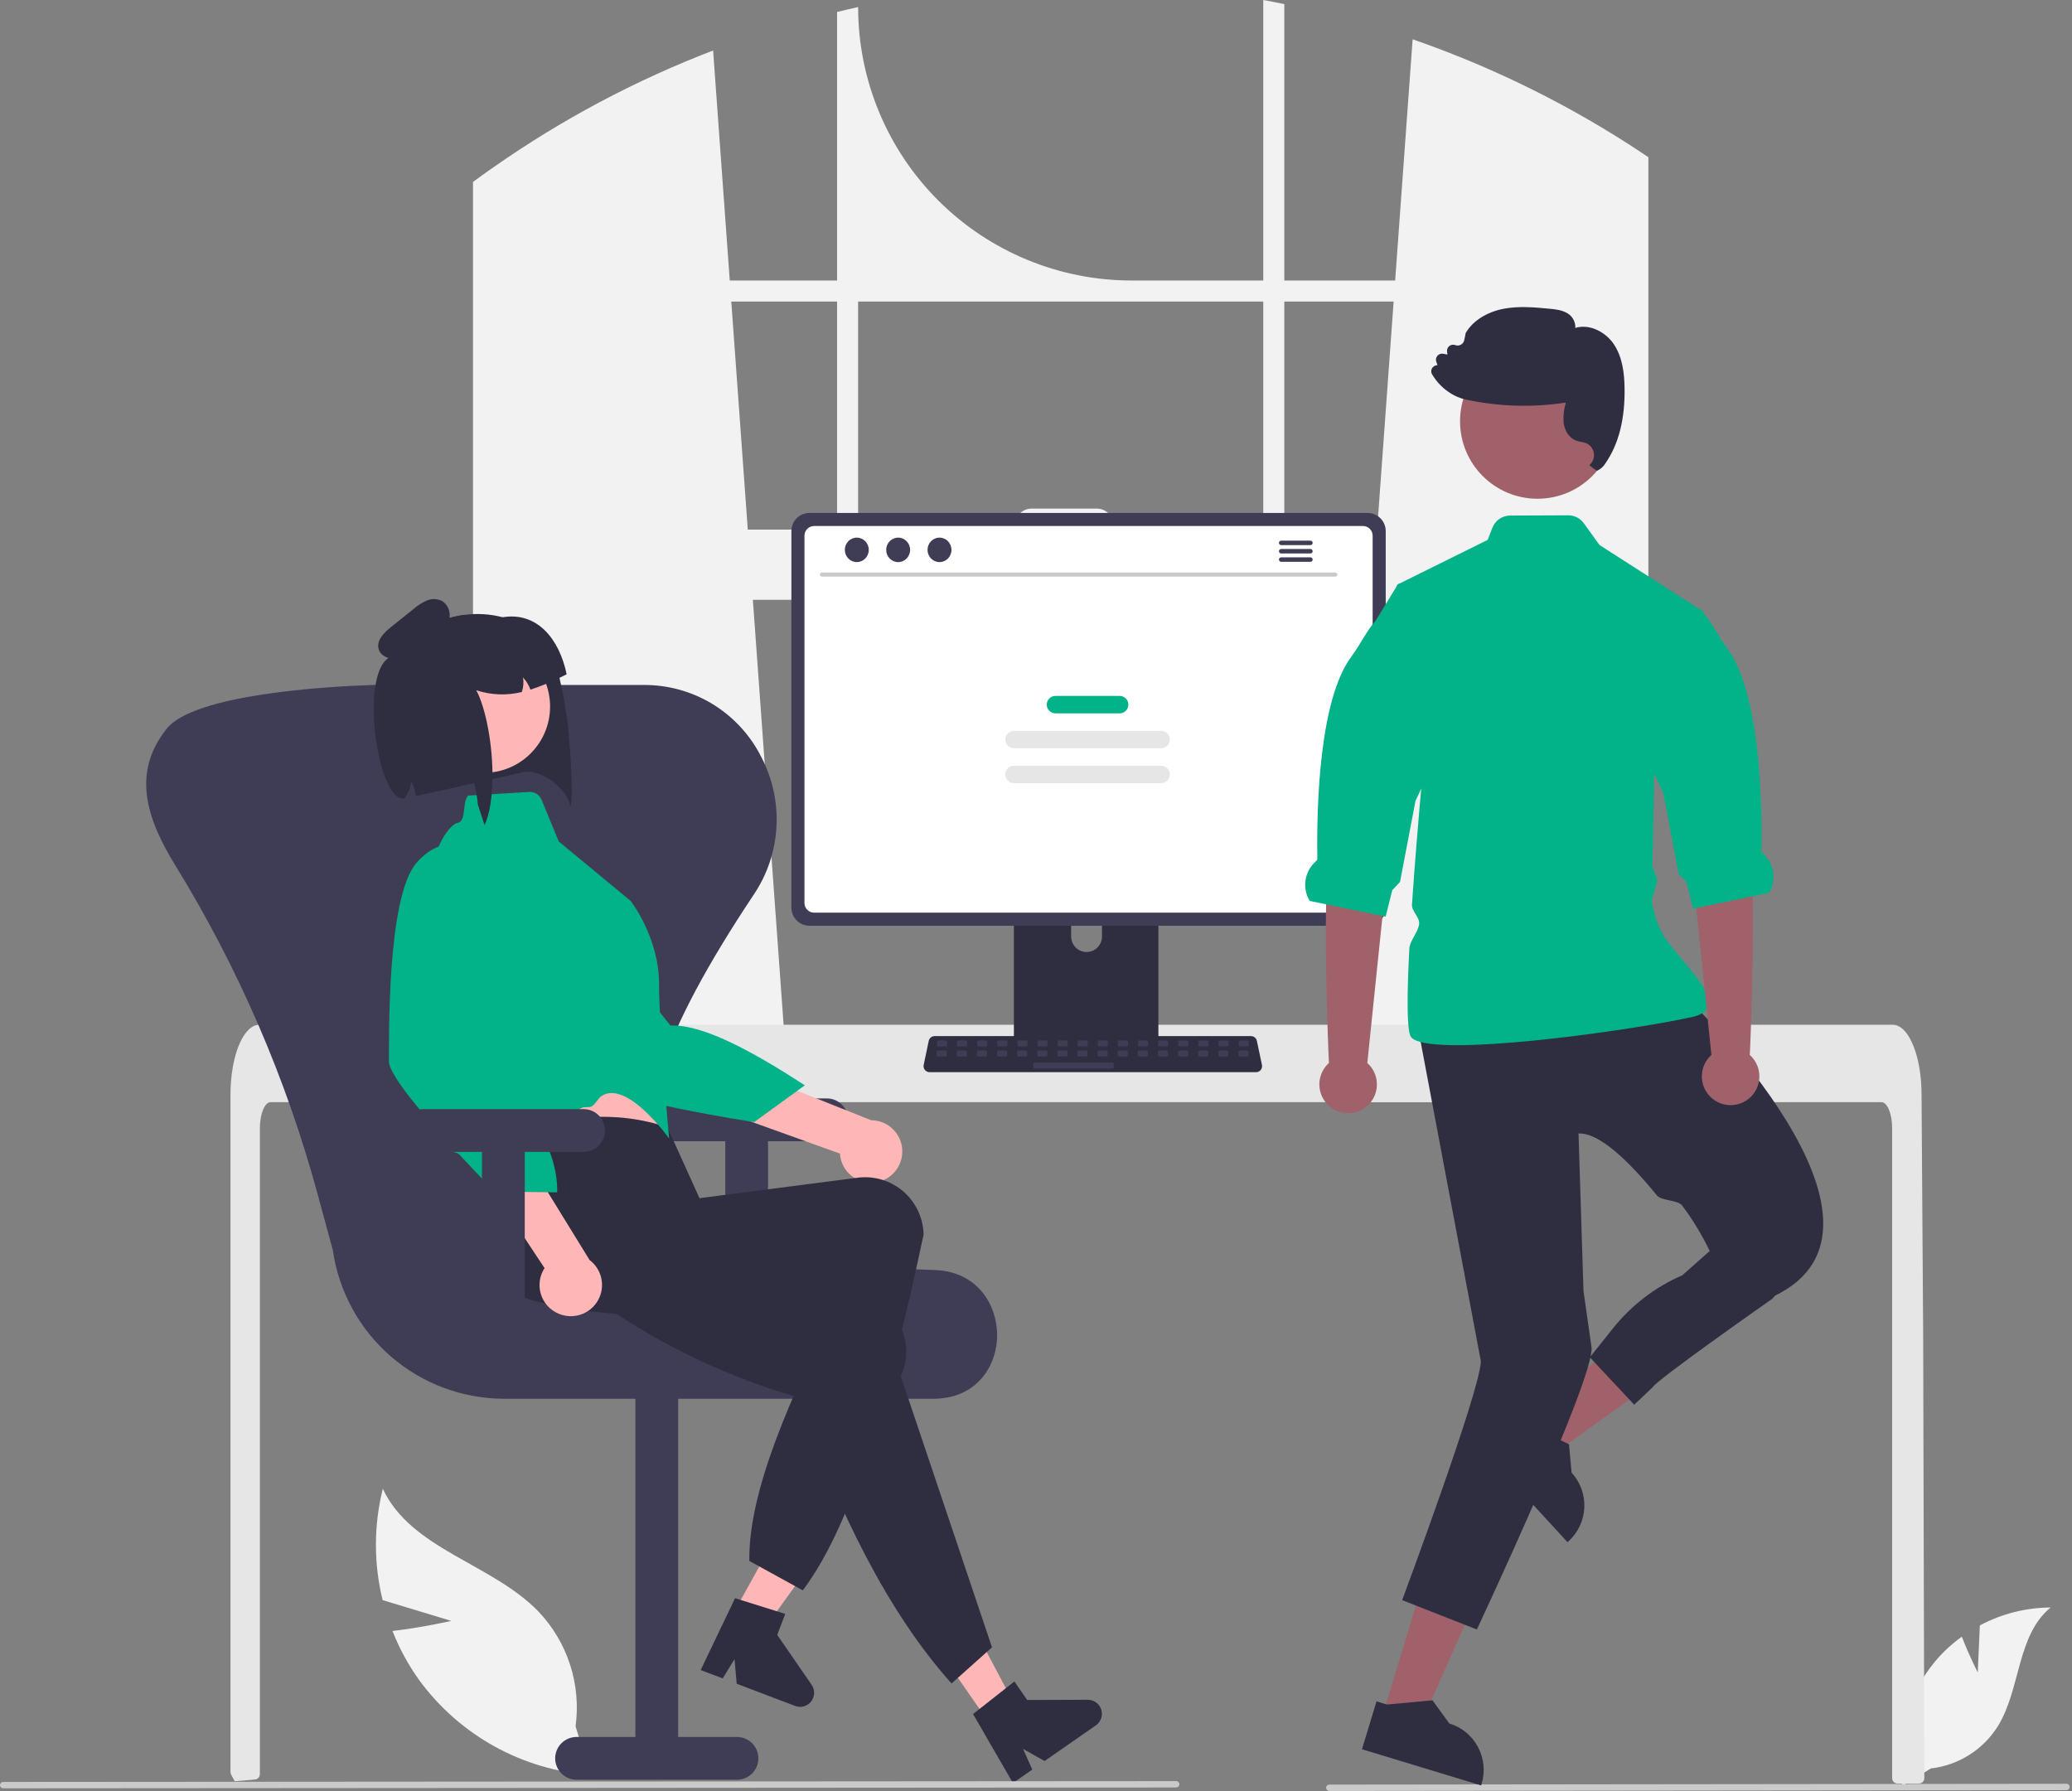 <?xml version="1.0" encoding="UTF-8"?>
<svg xmlns="http://www.w3.org/2000/svg" width="775" height="670" viewBox="0 0 775 670" fill="none">
  <rect x="0" y="0" width="775" height="670" fill="#808080" stroke="none"/>
  <g clip-path="url(#clip0_1_337)">
    <path d="M611.307 55.32C610.437 54.74 609.556 54.19 608.686 53.63C583.537 37.546 556.582 24.479 528.376 14.7L521.837 104.92H480.376V1.53C477.766 0.99 475.137 0.48 472.507 -4.57764e-05V104.92H423.236C396.113 104.92 370.1 94.145 350.921 74.966C331.741 55.786 320.967 29.774 320.967 2.65V2.65C318.327 3.22 315.707 3.83 313.087 4.48V104.92H272.957L266.727 18.89C237.741 30.006 210.224 44.625 184.786 62.42C184.346 62.72 183.907 63.03 183.477 63.33C181.267 64.88 179.087 66.46 176.917 68.06V412.25H295.186L293.096 383.3L281.596 224.35H513.186L501.686 383.3L499.597 412.25H616.556V58.8C614.816 57.62 613.067 56.46 611.307 55.32ZM313.087 198.1H279.697L273.527 112.8H313.087V198.1ZM472.507 198.1H416.427V196.41C416.427 195.598 416.266 194.793 415.955 194.043C415.644 193.292 415.188 192.61 414.613 192.036C414.038 191.462 413.356 191.007 412.605 190.697C411.854 190.387 411.049 190.229 410.237 190.23H385.857C385.045 190.23 384.241 190.389 383.491 190.7C382.741 191.01 382.06 191.465 381.486 192.039C380.912 192.613 380.457 193.295 380.146 194.045C379.836 194.795 379.676 195.598 379.677 196.41V198.1H320.967V112.8H472.507V198.1ZM480.376 198.1V112.8H521.267L515.097 198.1H480.376Z" fill="#F2F2F2"></path>
    <path d="M739.75 625.549L740.531 607.973C748.68 603.617 757.769 601.317 767.009 601.271C754.292 611.667 755.881 631.709 747.26 645.69C744.537 650.03 740.873 653.702 736.539 656.433C732.205 659.164 727.311 660.885 722.221 661.469L711.58 667.984C710.119 659.844 710.441 651.483 712.523 643.479C714.605 635.475 718.398 628.018 723.639 621.62C726.615 618.061 730.028 614.89 733.796 612.183C736.345 618.903 739.75 625.549 739.75 625.549Z" fill="#F2F2F2"></path>
    <path d="M168.799 606.289L143.119 598.514C139.751 584.831 139.774 570.532 143.186 556.86C153.761 579.569 183.978 584.769 201.393 602.776C206.781 608.434 210.827 615.232 213.231 622.666C215.636 630.1 216.336 637.98 215.281 645.722L220.902 663.903C208.321 662.995 196.087 659.37 185.043 653.279C173.998 647.187 164.405 638.774 156.925 628.618C152.785 622.879 149.384 616.642 146.803 610.053C157.695 608.818 168.799 606.289 168.799 606.289Z" fill="#F2F2F2"></path>
    <path d="M719.767 665.11C719.763 665.642 719.551 666.152 719.177 666.53C718.991 666.715 718.771 666.861 718.529 666.961C718.287 667.06 718.028 667.111 717.767 667.11H709.727C709.464 667.111 709.203 667.06 708.96 666.96C708.717 666.859 708.496 666.712 708.31 666.526C708.124 666.34 707.977 666.119 707.877 665.876C707.777 665.633 707.726 665.373 707.727 665.11V421.97C707.727 416.61 705.927 412.26 703.717 412.25H101.227C99.007 412.26 97.216 416.61 97.207 421.97V663.62C97.205 664.117 97.019 664.596 96.684 664.963C96.35 665.331 95.891 665.561 95.397 665.61C93.776 665.77 92.156 665.91 90.546 666.04C90.507 666.04 90.466 666.05 90.427 666.05C89.546 666.13 88.666 666.19 87.787 666.26H87.777C87.317 665.43 86.876 664.58 86.427 663.73C86.282 663.441 86.207 663.123 86.207 662.8V409.36C86.207 407.88 86.266 406.39 86.367 404.92C86.509 402.901 86.76 400.892 87.117 398.9C88.806 389.61 92.627 383.32 96.967 383.3H707.967C708.6 383.304 709.226 383.437 709.807 383.69C710.659 384.067 711.43 384.607 712.077 385.28C712.954 386.192 713.704 387.218 714.307 388.33C716.447 392.1 717.977 397.72 718.517 404.26C718.517 404.32 718.526 404.38 718.526 404.44C718.666 406.06 718.737 407.71 718.727 409.36L718.867 430.79L718.957 443.57L719.227 483.67L719.327 497.91L719.767 665.11Z" fill="#E6E6E6"></path>
    <path d="M772.941 669.591L497.191 669.898C496.875 669.898 496.574 669.772 496.351 669.549C496.128 669.325 496.003 669.023 496.003 668.708C496.003 668.393 496.128 668.09 496.351 667.867C496.574 667.644 496.875 667.518 497.191 667.517L772.941 667.21C773.256 667.211 773.558 667.336 773.78 667.56C774.003 667.783 774.128 668.085 774.128 668.4C774.128 668.716 774.003 669.018 773.78 669.241C773.558 669.464 773.256 669.59 772.941 669.591Z" fill="#CACACA"></path>
    <path d="M430.668 312.261H381.83C381.139 312.262 380.477 312.538 379.989 313.027C379.501 313.516 379.227 314.179 379.228 314.87V392.02H433.277V314.87C433.277 314.527 433.21 314.188 433.078 313.871C432.947 313.555 432.755 313.267 432.513 313.025C432.271 312.783 431.983 312.59 431.667 312.459C431.35 312.328 431.011 312.261 430.668 312.261ZM406.413 356.097C404.886 356.09 403.423 355.48 402.343 354.4C401.263 353.32 400.653 351.857 400.646 350.33V341.431C400.646 339.902 401.254 338.435 402.335 337.354C403.417 336.272 404.884 335.664 406.413 335.664C407.943 335.664 409.41 336.272 410.491 337.354C411.573 338.435 412.18 339.902 412.18 341.431V350.33C412.173 351.857 411.563 353.32 410.483 354.4C409.403 355.48 407.941 356.09 406.413 356.097V356.097Z" fill="#2F2E41"></path>
    <path d="M511.54 191.86H302.776C300.982 191.863 299.263 192.577 297.994 193.845C296.726 195.113 296.012 196.832 296.009 198.626V339.501C296.011 341.295 296.725 343.015 297.993 344.284C299.262 345.552 300.982 346.265 302.776 346.267H511.54C513.334 346.265 515.054 345.552 516.322 344.284C517.591 343.015 518.304 341.295 518.306 339.501V198.626C518.303 196.832 517.589 195.113 516.321 193.845C515.053 192.577 513.333 191.863 511.54 191.86V191.86Z" fill="#3F3D56"></path>
    <path d="M509.794 196.746H304.516C303.556 196.748 302.636 197.131 301.957 197.811C301.279 198.49 300.898 199.411 300.898 200.372V337.755C300.899 338.714 301.281 339.634 301.959 340.312C302.638 340.99 303.557 341.372 304.516 341.374H509.794C510.753 341.372 511.672 340.99 512.351 340.312C513.029 339.634 513.411 338.714 513.412 337.755V200.372C513.412 199.411 513.031 198.49 512.353 197.811C511.674 197.131 510.754 196.748 509.794 196.746V196.746Z" fill="white"></path>
    <path d="M379.06 389.552V396.996C379.061 397.381 379.215 397.751 379.487 398.024C379.76 398.296 380.13 398.45 380.516 398.451H431.989C432.374 398.449 432.744 398.295 433.016 398.022C433.288 397.75 433.442 397.381 433.444 396.996V389.552H379.06Z" fill="#3F3D56"></path>
    <path d="M469.813 401.041H347.684C347.349 401.041 347.019 400.966 346.717 400.822C346.416 400.679 346.15 400.469 345.939 400.21C345.728 399.95 345.578 399.647 345.5 399.322C345.421 398.997 345.416 398.658 345.485 398.331L347.38 389.331C347.488 388.828 347.765 388.376 348.165 388.052C348.565 387.727 349.063 387.549 349.578 387.547H467.918C468.433 387.549 468.932 387.727 469.331 388.052C469.731 388.376 470.008 388.828 470.116 389.331L472.011 398.331C472.08 398.658 472.075 398.997 471.996 399.322C471.918 399.647 471.768 399.95 471.557 400.21C471.347 400.469 471.081 400.679 470.779 400.822C470.477 400.966 470.147 401.041 469.813 401.041V401.041Z" fill="#2F2E41"></path>
    <path d="M353.719 389.168H350.934C350.664 389.168 350.446 389.386 350.446 389.656V390.937C350.446 391.206 350.664 391.425 350.934 391.425H353.719C353.989 391.425 354.207 391.206 354.207 390.937V389.656C354.207 389.386 353.989 389.168 353.719 389.168Z" fill="#3F3D56"></path>
    <path d="M361.242 389.168H358.457C358.187 389.168 357.969 389.386 357.969 389.656V390.937C357.969 391.206 358.187 391.425 358.457 391.425H361.242C361.511 391.425 361.73 391.206 361.73 390.937V389.656C361.73 389.386 361.511 389.168 361.242 389.168Z" fill="#3F3D56"></path>
    <path d="M368.765 389.168H365.98C365.71 389.168 365.491 389.386 365.491 389.656V390.937C365.491 391.206 365.71 391.425 365.98 391.425H368.765C369.034 391.425 369.253 391.206 369.253 390.937V389.656C369.253 389.386 369.034 389.168 368.765 389.168Z" fill="#3F3D56"></path>
    <path d="M376.288 389.168H373.503C373.233 389.168 373.014 389.386 373.014 389.656V390.937C373.014 391.206 373.233 391.425 373.503 391.425H376.288C376.557 391.425 376.776 391.206 376.776 390.937V389.656C376.776 389.386 376.557 389.168 376.288 389.168Z" fill="#3F3D56"></path>
    <path d="M383.811 389.168H381.025C380.756 389.168 380.537 389.386 380.537 389.656V390.937C380.537 391.206 380.756 391.425 381.025 391.425H383.811C384.08 391.425 384.299 391.206 384.299 390.937V389.656C384.299 389.386 384.08 389.168 383.811 389.168Z" fill="#3F3D56"></path>
    <path d="M391.333 389.168H388.548C388.279 389.168 388.06 389.386 388.06 389.656V390.937C388.06 391.206 388.279 391.425 388.548 391.425H391.333C391.603 391.425 391.822 391.206 391.822 390.937V389.656C391.822 389.386 391.603 389.168 391.333 389.168Z" fill="#3F3D56"></path>
    <path d="M398.856 389.168H396.071C395.802 389.168 395.583 389.386 395.583 389.656V390.937C395.583 391.206 395.802 391.425 396.071 391.425H398.856C399.126 391.425 399.345 391.206 399.345 390.937V389.656C399.345 389.386 399.126 389.168 398.856 389.168Z" fill="#3F3D56"></path>
    <path d="M406.379 389.168H403.594C403.325 389.168 403.106 389.386 403.106 389.656V390.937C403.106 391.206 403.325 391.425 403.594 391.425H406.379C406.649 391.425 406.867 391.206 406.867 390.937V389.656C406.867 389.386 406.649 389.168 406.379 389.168Z" fill="#3F3D56"></path>
    <path d="M413.902 389.168H411.117C410.847 389.168 410.629 389.386 410.629 389.656V390.937C410.629 391.206 410.847 391.425 411.117 391.425H413.902C414.172 391.425 414.39 391.206 414.39 390.937V389.656C414.39 389.386 414.172 389.168 413.902 389.168Z" fill="#3F3D56"></path>
    <path d="M421.425 389.168H418.64C418.37 389.168 418.152 389.386 418.152 389.656V390.937C418.152 391.206 418.37 391.425 418.64 391.425H421.425C421.695 391.425 421.913 391.206 421.913 390.937V389.656C421.913 389.386 421.695 389.168 421.425 389.168Z" fill="#3F3D56"></path>
    <path d="M428.948 389.168H426.163C425.893 389.168 425.675 389.386 425.675 389.656V390.937C425.675 391.206 425.893 391.425 426.163 391.425H428.948C429.218 391.425 429.436 391.206 429.436 390.937V389.656C429.436 389.386 429.218 389.168 428.948 389.168Z" fill="#3F3D56"></path>
    <path d="M436.471 389.168H433.686C433.416 389.168 433.198 389.386 433.198 389.656V390.937C433.198 391.206 433.416 391.425 433.686 391.425H436.471C436.741 391.425 436.959 391.206 436.959 390.937V389.656C436.959 389.386 436.741 389.168 436.471 389.168Z" fill="#3F3D56"></path>
    <path d="M443.994 389.168H441.209C440.939 389.168 440.721 389.386 440.721 389.656V390.937C440.721 391.206 440.939 391.425 441.209 391.425H443.994C444.263 391.425 444.482 391.206 444.482 390.937V389.656C444.482 389.386 444.263 389.168 443.994 389.168Z" fill="#3F3D56"></path>
    <path d="M451.517 389.168H448.732C448.462 389.168 448.243 389.386 448.243 389.656V390.937C448.243 391.206 448.462 391.425 448.732 391.425H451.517C451.786 391.425 452.005 391.206 452.005 390.937V389.656C452.005 389.386 451.786 389.168 451.517 389.168Z" fill="#3F3D56"></path>
    <path d="M459.04 389.168H456.255C455.985 389.168 455.766 389.386 455.766 389.656V390.937C455.766 391.206 455.985 391.425 456.255 391.425H459.04C459.309 391.425 459.528 391.206 459.528 390.937V389.656C459.528 389.386 459.309 389.168 459.04 389.168Z" fill="#3F3D56"></path>
    <path d="M466.562 389.168H463.777C463.508 389.168 463.289 389.386 463.289 389.656V390.937C463.289 391.206 463.508 391.425 463.777 391.425H466.562C466.832 391.425 467.051 391.206 467.051 390.937V389.656C467.051 389.386 466.832 389.168 466.562 389.168Z" fill="#3F3D56"></path>
    <path d="M353.63 392.929H350.845C350.575 392.929 350.357 393.148 350.357 393.418V394.698C350.357 394.968 350.575 395.186 350.845 395.186H353.63C353.9 395.186 354.118 394.968 354.118 394.698V393.418C354.118 393.148 353.9 392.929 353.63 392.929Z" fill="#3F3D56"></path>
    <path d="M361.153 392.929H358.368C358.098 392.929 357.88 393.148 357.88 393.418V394.698C357.88 394.968 358.098 395.186 358.368 395.186H361.153C361.423 395.186 361.641 394.968 361.641 394.698V393.418C361.641 393.148 361.423 392.929 361.153 392.929Z" fill="#3F3D56"></path>
    <path d="M368.676 392.929H365.891C365.621 392.929 365.403 393.148 365.403 393.418V394.698C365.403 394.968 365.621 395.186 365.891 395.186H368.676C368.945 395.186 369.164 394.968 369.164 394.698V393.418C369.164 393.148 368.945 392.929 368.676 392.929Z" fill="#3F3D56"></path>
    <path d="M376.199 392.929H373.414C373.144 392.929 372.925 393.148 372.925 393.418V394.698C372.925 394.968 373.144 395.186 373.414 395.186H376.199C376.468 395.186 376.687 394.968 376.687 394.698V393.418C376.687 393.148 376.468 392.929 376.199 392.929Z" fill="#3F3D56"></path>
    <path d="M383.722 392.929H380.937C380.667 392.929 380.448 393.148 380.448 393.418V394.698C380.448 394.968 380.667 395.186 380.937 395.186H383.722C383.991 395.186 384.21 394.968 384.21 394.698V393.418C384.21 393.148 383.991 392.929 383.722 392.929Z" fill="#3F3D56"></path>
    <path d="M391.245 392.929H388.46C388.19 392.929 387.971 393.148 387.971 393.418V394.698C387.971 394.968 388.19 395.186 388.46 395.186H391.245C391.514 395.186 391.733 394.968 391.733 394.698V393.418C391.733 393.148 391.514 392.929 391.245 392.929Z" fill="#3F3D56"></path>
    <path d="M398.767 392.929H395.982C395.713 392.929 395.494 393.148 395.494 393.418V394.698C395.494 394.968 395.713 395.186 395.982 395.186H398.767C399.037 395.186 399.256 394.968 399.256 394.698V393.418C399.256 393.148 399.037 392.929 398.767 392.929Z" fill="#3F3D56"></path>
    <path d="M406.29 392.929H403.505C403.236 392.929 403.017 393.148 403.017 393.418V394.698C403.017 394.968 403.236 395.186 403.505 395.186H406.29C406.56 395.186 406.779 394.968 406.779 394.698V393.418C406.779 393.148 406.56 392.929 406.29 392.929Z" fill="#3F3D56"></path>
    <path d="M413.813 392.929H411.028C410.759 392.929 410.54 393.148 410.54 393.418V394.698C410.54 394.968 410.759 395.186 411.028 395.186H413.813C414.083 395.186 414.301 394.968 414.301 394.698V393.418C414.301 393.148 414.083 392.929 413.813 392.929Z" fill="#3F3D56"></path>
    <path d="M421.336 392.929H418.551C418.281 392.929 418.063 393.148 418.063 393.418V394.698C418.063 394.968 418.281 395.186 418.551 395.186H421.336C421.606 395.186 421.824 394.968 421.824 394.698V393.418C421.824 393.148 421.606 392.929 421.336 392.929Z" fill="#3F3D56"></path>
    <path d="M428.859 392.929H426.074C425.804 392.929 425.586 393.148 425.586 393.418V394.698C425.586 394.968 425.804 395.186 426.074 395.186H428.859C429.129 395.186 429.347 394.968 429.347 394.698V393.418C429.347 393.148 429.129 392.929 428.859 392.929Z" fill="#3F3D56"></path>
    <path d="M436.382 392.929H433.597C433.327 392.929 433.109 393.148 433.109 393.418V394.698C433.109 394.968 433.327 395.186 433.597 395.186H436.382C436.652 395.186 436.87 394.968 436.87 394.698V393.418C436.87 393.148 436.652 392.929 436.382 392.929Z" fill="#3F3D56"></path>
    <path d="M443.905 392.929H441.12C440.85 392.929 440.632 393.148 440.632 393.418V394.698C440.632 394.968 440.85 395.186 441.12 395.186H443.905C444.174 395.186 444.393 394.968 444.393 394.698V393.418C444.393 393.148 444.174 392.929 443.905 392.929Z" fill="#3F3D56"></path>
    <path d="M451.428 392.929H448.643C448.373 392.929 448.155 393.148 448.155 393.418V394.698C448.155 394.968 448.373 395.186 448.643 395.186H451.428C451.697 395.186 451.916 394.968 451.916 394.698V393.418C451.916 393.148 451.697 392.929 451.428 392.929Z" fill="#3F3D56"></path>
    <path d="M458.951 392.929H456.166C455.896 392.929 455.677 393.148 455.677 393.418V394.698C455.677 394.968 455.896 395.186 456.166 395.186H458.951C459.22 395.186 459.439 394.968 459.439 394.698V393.418C459.439 393.148 459.22 392.929 458.951 392.929Z" fill="#3F3D56"></path>
    <path d="M466.474 392.929H463.689C463.419 392.929 463.2 393.148 463.2 393.418V394.698C463.2 394.968 463.419 395.186 463.689 395.186H466.474C466.743 395.186 466.962 394.968 466.962 394.698V393.418C466.962 393.148 466.743 392.929 466.474 392.929Z" fill="#3F3D56"></path>
    <path d="M416.07 397.443H386.955C386.685 397.443 386.467 397.662 386.467 397.931V399.212C386.467 399.481 386.685 399.7 386.955 399.7H416.07C416.34 399.7 416.558 399.481 416.558 399.212V397.931C416.558 397.662 416.34 397.443 416.07 397.443Z" fill="#3F3D56"></path>
    <path d="M499.478 215.675H307.401C307.201 215.671 307.011 215.589 306.871 215.446C306.731 215.303 306.653 215.111 306.653 214.912C306.653 214.712 306.731 214.52 306.871 214.377C307.011 214.234 307.201 214.152 307.401 214.148H499.478C499.678 214.152 499.868 214.234 500.008 214.377C500.148 214.52 500.226 214.712 500.226 214.912C500.226 215.111 500.148 215.303 500.008 215.446C499.868 215.589 499.678 215.671 499.478 215.675V215.675Z" fill="#CACACA"></path>
    <path d="M320.476 210.248C322.948 210.248 324.952 208.199 324.952 205.672C324.952 203.144 322.948 201.095 320.476 201.095C318.004 201.095 315.999 203.144 315.999 205.672C315.999 208.199 318.004 210.248 320.476 210.248Z" fill="#3F3D56"></path>
    <path d="M335.94 210.248C338.412 210.248 340.416 208.199 340.416 205.672C340.416 203.144 338.412 201.095 335.94 201.095C333.468 201.095 331.464 203.144 331.464 205.672C331.464 208.199 333.468 210.248 335.94 210.248Z" fill="#3F3D56"></path>
    <path d="M351.404 210.248C353.876 210.248 355.88 208.199 355.88 205.672C355.88 203.144 353.876 201.095 351.404 201.095C348.932 201.095 346.928 203.144 346.928 205.672C346.928 208.199 348.932 210.248 351.404 210.248Z" fill="#3F3D56"></path>
    <path d="M490.168 202.23H479.183C478.965 202.234 478.758 202.323 478.605 202.479C478.453 202.634 478.367 202.844 478.367 203.061C478.367 203.279 478.453 203.488 478.605 203.644C478.758 203.799 478.965 203.889 479.183 203.893H490.168C490.385 203.889 490.593 203.799 490.745 203.644C490.898 203.488 490.983 203.279 490.983 203.061C490.983 202.844 490.898 202.634 490.745 202.479C490.593 202.323 490.385 202.234 490.168 202.23V202.23Z" fill="#3F3D56"></path>
    <path d="M490.168 205.352H479.183C478.965 205.356 478.758 205.446 478.605 205.601C478.453 205.757 478.367 205.966 478.367 206.183C478.367 206.401 478.453 206.61 478.605 206.766C478.758 206.921 478.965 207.011 479.183 207.015H490.168C490.385 207.011 490.593 206.921 490.745 206.766C490.898 206.61 490.983 206.401 490.983 206.183C490.983 205.966 490.898 205.757 490.745 205.601C490.593 205.446 490.385 205.356 490.168 205.352V205.352Z" fill="#3F3D56"></path>
    <path d="M490.168 208.47H479.183C478.965 208.474 478.758 208.564 478.605 208.719C478.453 208.875 478.367 209.084 478.367 209.301C478.367 209.519 478.453 209.728 478.605 209.884C478.758 210.039 478.965 210.129 479.183 210.133H490.168C490.385 210.129 490.593 210.039 490.745 209.884C490.898 209.728 490.983 209.519 490.983 209.301C490.983 209.084 490.898 208.875 490.745 208.719C490.593 208.564 490.385 208.474 490.168 208.47V208.47Z" fill="#3F3D56"></path>
    <path d="M418.783 260.3H394.782C392.979 260.3 391.518 261.761 391.518 263.564V263.564C391.518 265.367 392.979 266.828 394.782 266.828H418.783C420.586 266.828 422.047 265.367 422.047 263.564V263.564C422.047 261.761 420.586 260.3 418.783 260.3Z" fill="#02B288"></path>
    <path d="M434.288 273.356H379.277C377.474 273.356 376.013 274.818 376.013 276.621V276.621C376.013 278.423 377.474 279.885 379.277 279.885H434.288C436.091 279.885 437.552 278.423 437.552 276.621V276.621C437.552 274.818 436.091 273.356 434.288 273.356Z" fill="#E6E6E6"></path>
    <path d="M434.288 286.413H379.277C377.474 286.413 376.013 287.874 376.013 289.677C376.013 291.48 377.474 292.941 379.277 292.941H434.288C436.091 292.941 437.552 291.48 437.552 289.677C437.552 287.874 436.091 286.413 434.288 286.413Z" fill="#E6E6E6"></path>
    <path d="M309.277 410.86H249.276C247.155 410.86 245.12 411.703 243.62 413.203C242.119 414.703 241.276 416.738 241.276 418.86C241.276 420.982 242.119 423.017 243.62 424.517C245.12 426.017 247.155 426.86 249.276 426.86H271.276V488.86H287.276V426.86H309.277C311.398 426.86 313.433 426.017 314.933 424.517C316.434 423.017 317.277 420.982 317.277 418.86C317.277 416.738 316.434 414.703 314.933 413.203C313.433 411.703 311.398 410.86 309.277 410.86Z" fill="#3F3D56"></path>
    <path d="M348.878 523.197H188.395C172.837 523.14 157.818 517.488 146.083 507.273C134.348 497.058 126.679 482.963 124.478 467.561L118.798 446.665C107.04 403.365 89.13 361.976 65.616 323.762C54.869 306.309 49.337 289.414 61.901 273.147C62.008 273.009 62.114 272.872 62.217 272.737C72.294 259.621 122.451 256.782 138.802 256.23C139.448 256.208 140.097 256.197 140.748 256.197H240.567C241.218 256.197 241.866 256.208 242.511 256.23C251.326 256.487 259.906 259.125 267.343 263.865C274.779 268.604 280.793 275.269 284.748 283.151C288.967 291.198 290.93 300.237 290.427 309.309C289.924 318.382 286.975 327.149 281.892 334.68C246.828 387.351 236.093 420.378 247.084 441.765C257.715 462.453 290.304 473.03 349.642 475.05C365.589 475.593 372.907 488.01 372.958 499.317C373.008 510.332 365.972 522.493 350.405 523.165C349.9 523.186 349.39 523.197 348.878 523.197Z" fill="#3F3D56"></path>
    <path d="M215.657 665.697H275.657C277.779 665.697 279.814 664.854 281.314 663.354C282.814 661.853 283.657 659.819 283.657 657.697C283.657 655.575 282.814 653.54 281.314 652.04C279.814 650.54 277.779 649.697 275.657 649.697H253.657V514.697H237.657V649.697H215.657C213.535 649.697 211.501 650.54 210 652.04C208.5 653.54 207.657 655.575 207.657 657.697C207.657 659.819 208.5 661.853 210 663.354C211.501 664.854 213.535 665.697 215.657 665.697Z" fill="#3F3D56"></path>
    <path d="M210.865 261.208L212.123 268.851C212.718 272.557 214.873 298.737 213.276 301.86C213.136 296.028 202.276 286.86 195.24 288.953L184.198 291.407L177.345 292.932L171.766 294.155L155.557 297.696C155.529 297.508 155.509 297.308 155.48 297.12C155.442 296.883 155.404 296.645 155.356 296.41C155.054 294.89 154.503 293.43 153.726 292.089C153.644 293.885 153.114 295.633 152.184 297.172C152.158 297.212 152.136 297.254 152.118 297.297C151.83 297.763 151.512 298.21 151.167 298.635C151.151 298.646 151.136 298.66 151.124 298.675C151.124 298.675 147.793 245.585 148.142 245.095C148.397 244.746 148.655 244.408 148.924 244.077C149.191 243.737 149.45 243.408 149.729 243.076C149.765 243.044 149.795 243.007 149.819 242.965C150.6 242.041 151.428 241.156 152.298 240.315C152.554 240.068 152.819 239.82 153.085 239.572C157.14 235.82 161.985 233.025 167.263 231.393C167.859 231.21 168.478 231.043 169.107 230.873C169.728 230.716 170.36 230.566 170.997 230.435L171.213 230.391C171.516 230.329 171.832 230.275 172.138 230.222C172.522 230.154 172.908 230.095 173.286 230.049C178.197 229.341 183.2 229.623 188.001 230.876C188.01 230.874 188.012 230.884 188.022 230.882C192.03 231.929 195.838 233.625 199.298 235.903C205.281 239.854 207.61 246.298 209.264 253.533C209.844 256.017 210.332 258.602 210.865 261.208Z" fill="#2F2E41"></path>
    <path d="M269.963 611.271L280.299 616.886L307.661 579.054L292.405 570.768L269.963 611.271Z" fill="#FFB6B6"></path>
    <path d="M274.938 597.791L293.702 603.667L290.716 611.527L303.583 630.202C304.218 631.124 304.542 632.226 304.508 633.345C304.473 634.465 304.082 635.544 303.39 636.425C302.699 637.307 301.744 637.944 300.665 638.244C299.585 638.544 298.439 638.491 297.392 638.093L275.548 629.794L274.737 620.588L270.313 627.805L262.077 624.676L274.938 597.791Z" fill="#2F2E41"></path>
    <path d="M328.51 442.06C326.86 442.462 325.142 442.497 323.477 442.163C321.812 441.829 320.241 441.134 318.874 440.127C317.507 439.12 316.377 437.826 315.564 436.335C314.752 434.844 314.276 433.193 314.17 431.498L226.008 399.782L242.188 385.702L325.866 419.019C328.724 419.03 331.48 420.09 333.61 421.997C335.739 423.903 337.096 426.525 337.422 429.365C337.748 432.206 337.02 435.066 335.378 437.406C333.735 439.746 331.291 441.402 328.51 442.06V442.06Z" fill="#FFB6B6"></path>
    <path d="M201.38 321.209C201.38 321.209 186.532 321.537 185.211 338.488C183.891 355.44 216.29 397.37 221.31 404.285C226.33 411.199 282.087 419.71 282.087 419.71L301.041 405.95C281.125 393.045 262.949 383.15 250.751 383.595L201.38 321.209Z" fill="#02B288"></path>
    <path d="M183.169 396.007L186.787 411.553C186.787 411.553 186.823 425.888 189.362 428.531C191.883 431.162 247.317 425.88 247.317 425.88C247.317 425.88 241.44 402.78 241.518 385.301L183.169 396.007Z" fill="#FFB6B6"></path>
    <path d="M300.277 594.86L280.277 583.86C279.896 557.835 295.55 522.617 314.116 485.728C272.593 492.869 233.42 495.157 199.537 486.518C193.974 485.049 189.213 481.45 186.282 476.499C183.352 471.549 182.486 465.643 183.874 460.06C184.006 459.512 184.158 458.969 184.332 458.433C188.387 446.06 179.294 438.305 187.657 424.697C209.654 417.185 230.549 415.063 249.657 421.697L261.63 448.168L320.972 440.489C323.839 440.146 326.746 440.374 329.524 441.16C332.303 441.946 334.898 443.274 337.161 445.067C339.424 446.861 341.31 449.084 342.709 451.61C344.109 454.136 344.995 456.913 345.316 459.783C345.396 460.427 345.448 461.074 345.472 461.723C333.473 517.976 320.018 568.592 300.277 594.86Z" fill="#2F2E41"></path>
    <path d="M185.917 288.58C199.339 285.833 207.993 272.727 205.246 259.305C202.5 245.884 189.394 237.23 175.972 239.976C162.551 242.723 153.897 255.829 156.643 269.251C159.39 282.672 172.496 291.326 185.917 288.58Z" fill="#FFB6B6"></path>
    <path d="M175.114 297.584L197.975 296.234C198.939 296.177 199.897 296.423 200.715 296.936C201.533 297.449 202.17 298.205 202.539 299.097L208.999 314.759L235.849 336.951C235.849 336.951 246.48 350.479 246.505 367.95C246.53 385.421 250.277 425.86 250.277 425.86C250.277 425.86 234.762 404.021 225.185 409.83C223.556 410.818 222.983 412.839 221.277 413.86C220.425 414.369 218.459 413.874 217.599 414.385C204.403 422.218 190.641 429.871 189.355 428.529C186.831 425.894 183.768 412.432 183.768 412.432L162.842 335.544C161.707 331.499 161.482 327.253 162.182 323.11C162.882 318.967 164.49 315.031 166.891 311.583C168.353 309.524 169.885 307.993 171.308 307.74C174.504 307.059 172.804 299.896 175.114 297.584Z" fill="#02B288"></path>
    <path d="M369.583 643.84L379.233 637.131L357.372 595.887L343.13 605.789L369.583 643.84Z" fill="#FFB6B6"></path>
    <path d="M371.042 616.166L355.918 629.684C331.87 602.889 313.691 565.309 298.285 522.632C257.919 510.809 227.478 491.743 200.903 469.105C191.887 461.477 185.129 451.677 192.818 442.384C193.177 441.95 193.553 441.529 193.944 441.124C203.022 431.794 226.045 433.572 239.529 425.024L269.65 457.22L267.755 465.852L324.332 485.017C327.055 485.971 329.561 487.455 331.707 489.382C333.853 491.31 335.596 493.643 336.836 496.248C338.076 498.852 338.788 501.677 338.93 504.558C339.073 507.439 338.644 510.32 337.668 513.034C337.456 513.648 337.218 514.251 336.955 514.845L371.042 616.166Z" fill="#2F2E41"></path>
    <path d="M363.957 641.12L379.404 628.955L384.204 635.86L406.882 635.791C408.002 635.787 409.094 636.142 409.998 636.803C410.903 637.464 411.572 638.397 411.909 639.465C412.245 640.533 412.232 641.681 411.87 642.741C411.508 643.801 410.816 644.718 409.897 645.357L390.71 658.694L382.655 654.163L386.111 661.891L378.877 666.92L363.957 641.12Z" fill="#2F2E41"></path>
    <path d="M208.872 491.353C207.309 490.689 205.911 489.691 204.775 488.429C203.639 487.167 202.795 485.671 202.3 484.046C201.805 482.422 201.672 480.709 201.911 479.028C202.15 477.347 202.754 475.739 203.682 474.316L151.927 396.215L173.314 394.589L220.516 471.296C222.802 473.012 224.379 475.508 224.948 478.31C225.517 481.111 225.038 484.024 223.603 486.496C222.167 488.968 219.875 490.828 217.16 491.723C214.445 492.619 211.496 492.487 208.872 491.353Z" fill="#FFB6B6"></path>
    <path d="M179.115 318.491C179.115 318.491 167.012 309.883 155.826 322.689C144.641 335.495 145.575 388.475 145.47 397.019C145.437 399.695 149.3 405.468 154.623 412.136C157.012 415.129 159.696 418.304 162.454 421.459C164.049 423.285 162.674 427.085 164.277 428.86C165.87 430.625 170.441 430.365 171.956 432.003C179.15 439.778 184.995 445.697 184.995 445.697L208.415 445.985C208.679 428.575 196.757 413.034 181.439 398.014L179.115 318.491Z" fill="#02B288"></path>
    <path d="M211.947 252.229C211.03 252.682 210.139 253.119 209.264 253.533C205.754 255.258 202.127 256.734 198.409 257.949C197.79 256.266 196.847 254.722 195.632 253.403C195.943 255.224 195.784 257.094 195.171 258.836C189.544 260.23 183.637 260.001 178.134 258.178C181.732 264.842 184.392 278.884 184.198 291.407C184.114 298.028 183.217 304.224 181.26 308.676L178.745 301.025C178.512 298.292 178.044 295.584 177.345 292.932C175.658 285.489 174.084 290.465 171.766 294.155L155.557 297.696C155.529 297.508 155.509 297.308 155.48 297.12C155.442 296.883 155.404 296.645 155.356 296.41C155.054 294.89 154.503 293.43 153.726 292.089C153.644 293.886 153.114 295.633 152.184 297.172C152.158 297.212 152.136 297.254 152.118 297.297C151.83 297.763 151.512 298.21 151.167 298.635C151.151 298.646 151.136 298.66 151.124 298.675C140.659 300.075 133.323 246.109 148.144 245.105C148.575 245.075 148.657 244.418 148.924 244.077C149.191 243.737 149.45 243.408 149.729 243.076C149.765 243.044 149.795 243.007 149.819 242.965C150.611 242.048 151.431 241.166 152.298 240.315C152.554 240.068 152.82 239.82 153.085 239.572C157.153 235.838 161.995 233.049 167.265 231.403C167.861 231.22 168.478 231.043 169.107 230.873C169.728 230.716 170.36 230.566 170.997 230.435L171.213 230.391C171.516 230.329 171.832 230.275 172.138 230.223C172.522 230.154 172.908 230.096 173.286 230.049C174.707 230.765 175.922 231.829 176.818 233.143L187.174 231.025C187.448 230.968 187.724 230.922 188.003 230.886L188.022 230.882C200.951 228.716 209.263 239.11 211.947 252.229Z" fill="#2F2E41"></path>
    <path d="M155.508 242.688C153.291 244.288 150.958 245.937 148.252 246.333C145.547 246.73 142.379 245.422 141.63 242.792C140.715 239.576 143.619 236.648 146.229 234.558L154.505 227.931C156.02 226.587 157.731 225.481 159.579 224.651C160.507 224.242 161.515 224.048 162.528 224.082C163.541 224.115 164.534 224.377 165.433 224.846C166.322 225.447 167.043 226.265 167.527 227.223C168.011 228.181 168.241 229.247 168.196 230.32C168.078 232.469 167.369 234.544 166.146 236.316C164.61 238.71 162.605 240.769 160.252 242.369C157.899 243.968 155.247 245.075 152.455 245.622" fill="#2F2E41"></path>
    <path d="M218.276 414.86H158.276C156.155 414.86 154.12 415.703 152.62 417.203C151.119 418.703 150.276 420.738 150.276 422.86C150.276 424.982 151.119 427.017 152.62 428.517C154.12 430.017 156.155 430.86 158.276 430.86H180.276V492.86H196.276V430.86H218.276C220.398 430.86 222.433 430.017 223.933 428.517C225.434 427.017 226.276 424.982 226.276 422.86C226.276 420.738 225.434 418.703 223.933 417.203C222.433 415.703 220.398 414.86 218.276 414.86Z" fill="#3F3D56"></path>
    <path d="M439.941 668.591L1.191 668.898C0.875 668.898 0.574 668.772 0.351 668.549C0.128 668.325 0.003 668.023 0.003 667.708C0.003 667.393 0.128 667.09 0.351 666.867C0.574 666.644 0.875 666.518 1.191 666.517L439.941 666.21C440.256 666.211 440.558 666.336 440.78 666.56C441.003 666.783 441.128 667.085 441.128 667.4C441.128 667.716 441.003 668.018 440.78 668.241C440.558 668.464 440.256 668.59 439.941 668.591Z" fill="#CACACA"></path>
    <path d="M567.621 535.776L577.388 546.42L623.092 513.812L608.676 498.102L567.621 535.776Z" fill="#A0616A"></path>
    <path d="M587.837 550.84V550.83L586.846 540.2L586.397 539.99L583.767 538.74L571.357 532.87L571.096 532.59L568.607 529.87L554.817 542.53L573.497 562.89L586.307 576.85L586.737 576.45C588.492 574.842 589.913 572.903 590.919 570.745C591.924 568.587 592.494 566.252 592.596 563.873C592.699 561.494 592.331 559.119 591.514 556.883C590.697 554.646 589.448 552.593 587.837 550.84H587.837Z" fill="#2F2E41"></path>
    <path d="M517.018 641.96L530.84 646.159L553.614 594.841L533.213 588.644L517.018 641.96Z" fill="#A0616A"></path>
    <path d="M552.807 653.45C551.692 651.346 550.171 649.484 548.33 647.973C546.49 646.462 544.368 645.333 542.087 644.65L535.817 636L535.327 636.04L518.757 637.56L518.387 637.45L514.867 636.38L509.427 654.29L553.997 667.83L554.167 667.26C554.862 664.982 555.1 662.589 554.866 660.219C554.633 657.849 553.933 655.548 552.807 653.45V653.45Z" fill="#2F2E41"></path>
    <path d="M630.997 373.267C630.997 373.267 719.249 458.475 663.458 484.85H646.214C646.214 484.85 641.032 466.439 629.168 450.914C627.539 448.782 621.436 449.215 619.741 447.137C609.392 434.45 598.172 423.554 590.423 423.987L592.277 482.86L595.277 503.86C596.852 514.716 552.394 609.503 552.394 609.503L524.451 598.521C524.451 598.521 553.564 520.45 553.905 509.194L530.575 385.44L630.997 373.267Z" fill="#2F2E41"></path>
    <path d="M638.357 377.47C637.907 378.112 637.319 378.645 636.637 379.03C635.512 379.666 634.293 380.118 633.027 380.37C613.157 384.88 548.247 394.23 531.397 389.77C529.327 389.23 527.977 388.47 527.537 387.47C526.127 384.31 526.307 370.96 527.137 354.84C527.287 351.82 530.617 348.55 530.817 345.39C530.957 343.02 527.967 340.79 528.127 338.38C529.227 322.08 530.647 305.47 531.597 294.97C532.197 288.22 532.607 284 532.607 284L522.357 219.37L522.837 218.58L523.377 218.31L556.427 201.95L558.227 197.35C558.748 196.026 559.655 194.888 560.83 194.084C562.004 193.28 563.393 192.847 564.817 192.84L586.587 192.75C587.716 192.744 588.831 193.007 589.838 193.519C590.845 194.03 591.715 194.774 592.377 195.69L598.277 203.86L637.277 228.86L637.127 229.32L618.827 285.01L618.737 289.35V289.36L618.057 324.26L619.947 328.99L617.817 336.75C617.817 336.75 618.797 345.82 624.047 352.56C628.807 358.68 634.867 365.06 637.607 370.24V370.25C639.127 373.11 639.637 375.59 638.357 377.47Z" fill="#02B288"></path>
    <path d="M667.695 479.788L662.978 485.748C662.978 485.748 619.595 516.1 618.105 518.936L611.249 525.424L594.659 507.691L603.286 496.878C610.19 488.224 619.11 481.395 629.266 476.988V476.988L642.487 465.258L667.695 479.788Z" fill="#2F2E41"></path>
    <path d="M640.129 394.601L632.229 318.13L630.143 286.658L652.256 282.659C652.256 282.659 651.38 305.163 654.277 317.86C657.135 330.389 654.656 392.922 654.479 394.594C656.103 396.046 657.248 397.957 657.762 400.074C658.276 402.191 658.136 404.414 657.359 406.449C656.582 408.485 655.206 410.236 653.412 411.472C651.618 412.708 649.491 413.371 647.313 413.372C645.134 413.373 643.007 412.712 641.212 411.478C639.417 410.244 638.039 408.493 637.26 406.459C636.481 404.424 636.339 402.201 636.851 400.084C637.363 397.966 638.506 396.054 640.129 394.601V394.601Z" fill="#A0616A"></path>
    <path d="M661.699 333.977L633.276 339.86L630.791 329.952L627.894 326.879L622.105 296.555L613.8 278.792L615.959 218.049L637.053 229.236L637.079 229.256C640.305 232.758 642.528 237.77 646.226 242.8C657.876 258.649 659.168 297.16 658.815 318.254C658.809 318.6 659.157 318.966 659.576 319.35C661.559 321.171 662.854 323.621 663.241 326.286C663.627 328.951 663.083 331.667 661.699 333.977V333.977Z" fill="#02B288"></path>
    <path d="M511.424 397.601L519.324 321.13L521.41 289.658L499.297 285.659C499.297 285.659 500.173 308.163 497.277 320.86C494.418 333.389 496.897 395.922 497.074 397.594C495.45 399.046 494.305 400.957 493.791 403.074C493.277 405.191 493.417 407.414 494.194 409.449C494.971 411.485 496.347 413.236 498.141 414.472C499.935 415.708 502.062 416.371 504.24 416.372C506.419 416.373 508.546 415.712 510.341 414.478C512.136 413.244 513.514 411.493 514.293 409.459C515.072 407.424 515.214 405.201 514.702 403.084C514.19 400.966 513.047 399.054 511.424 397.601V397.601Z" fill="#A0616A"></path>
    <path d="M537.757 281.79L531.597 294.97L529.447 299.56L523.657 329.88L520.766 332.95L518.277 342.86L517.107 342.62L496.007 338.25L489.857 336.98C488.47 334.67 487.924 331.953 488.311 329.287C488.697 326.622 489.992 324.171 491.977 322.35C492.397 321.97 492.746 321.6 492.737 321.25C492.387 300.16 493.676 261.65 505.326 245.8C509.026 240.77 511.247 235.76 514.477 232.26C514.487 232.25 514.487 232.24 514.496 232.24L522.357 219.37L522.837 218.58L523.377 218.31L537.757 281.79Z" fill="#02B288"></path>
    <path d="M575.073 186.552C591.071 186.552 604.039 173.584 604.039 157.587C604.039 141.589 591.071 128.621 575.073 128.621C559.076 128.621 546.108 141.589 546.108 157.587C546.108 173.584 559.076 186.552 575.073 186.552Z" fill="#A0616A"></path>
    <path d="M607.637 144.88C607.537 139.94 606.977 133.62 603.517 128.58C600.597 124.34 594.706 120.98 589.216 122.66C589.278 121.562 589.034 120.469 588.511 119.501C587.989 118.534 587.208 117.73 586.257 117.18C584.177 115.91 581.676 115.68 579.466 115.47C573.896 114.95 568.127 114.41 562.487 115.48C556.157 116.68 550.977 119.94 548.287 124.43L548.227 124.57L547.677 127.23C547.603 127.587 547.453 127.923 547.238 128.217C547.022 128.51 546.745 128.754 546.427 128.93C546.108 129.109 545.753 129.215 545.388 129.241C545.023 129.267 544.658 129.212 544.316 129.08C543.943 128.94 543.54 128.9 543.146 128.963C542.753 129.027 542.383 129.192 542.073 129.443C541.763 129.693 541.523 130.02 541.379 130.392C541.234 130.763 541.188 131.166 541.246 131.56L541.396 132.62L539.806 132.32C539.407 132.243 538.995 132.273 538.612 132.409C538.228 132.544 537.888 132.78 537.626 133.09C537.364 133.401 537.19 133.777 537.121 134.177C537.053 134.578 537.093 134.99 537.236 135.37L537.676 136.58C537.348 136.584 537.024 136.655 536.723 136.787C536.422 136.919 536.152 137.111 535.926 137.35C535.605 137.699 535.403 138.14 535.349 138.611C535.296 139.082 535.393 139.558 535.626 139.97C537.409 143.012 539.934 145.551 542.966 147.35C544.33 148.171 545.801 148.801 547.336 149.22C547.656 149.31 547.986 149.39 548.326 149.46C560.604 152.106 573.262 152.486 585.676 150.58C584.945 153.029 584.664 155.591 584.846 158.14C585.246 161.33 587.116 163.96 589.616 164.84C590.183 165.032 590.765 165.172 591.356 165.26C591.923 165.352 592.482 165.489 593.026 165.67C593.831 165.965 594.543 166.466 595.091 167.125C595.639 167.783 596.004 168.574 596.148 169.418C596.292 170.263 596.21 171.13 595.912 171.933C595.613 172.736 595.107 173.445 594.446 173.99C594.446 173.99 597.066 176.16 597.396 176.05C598.684 175.481 599.761 174.523 600.476 173.31C605.467 166.13 607.877 156.57 607.637 144.88Z" fill="#2F2E41"></path>
  </g>
  <defs>
    <clipPath id="clip0_1_337">
      <rect width="774.131" height="669.898" fill="white"></rect>
    </clipPath>
  </defs>
</svg>
